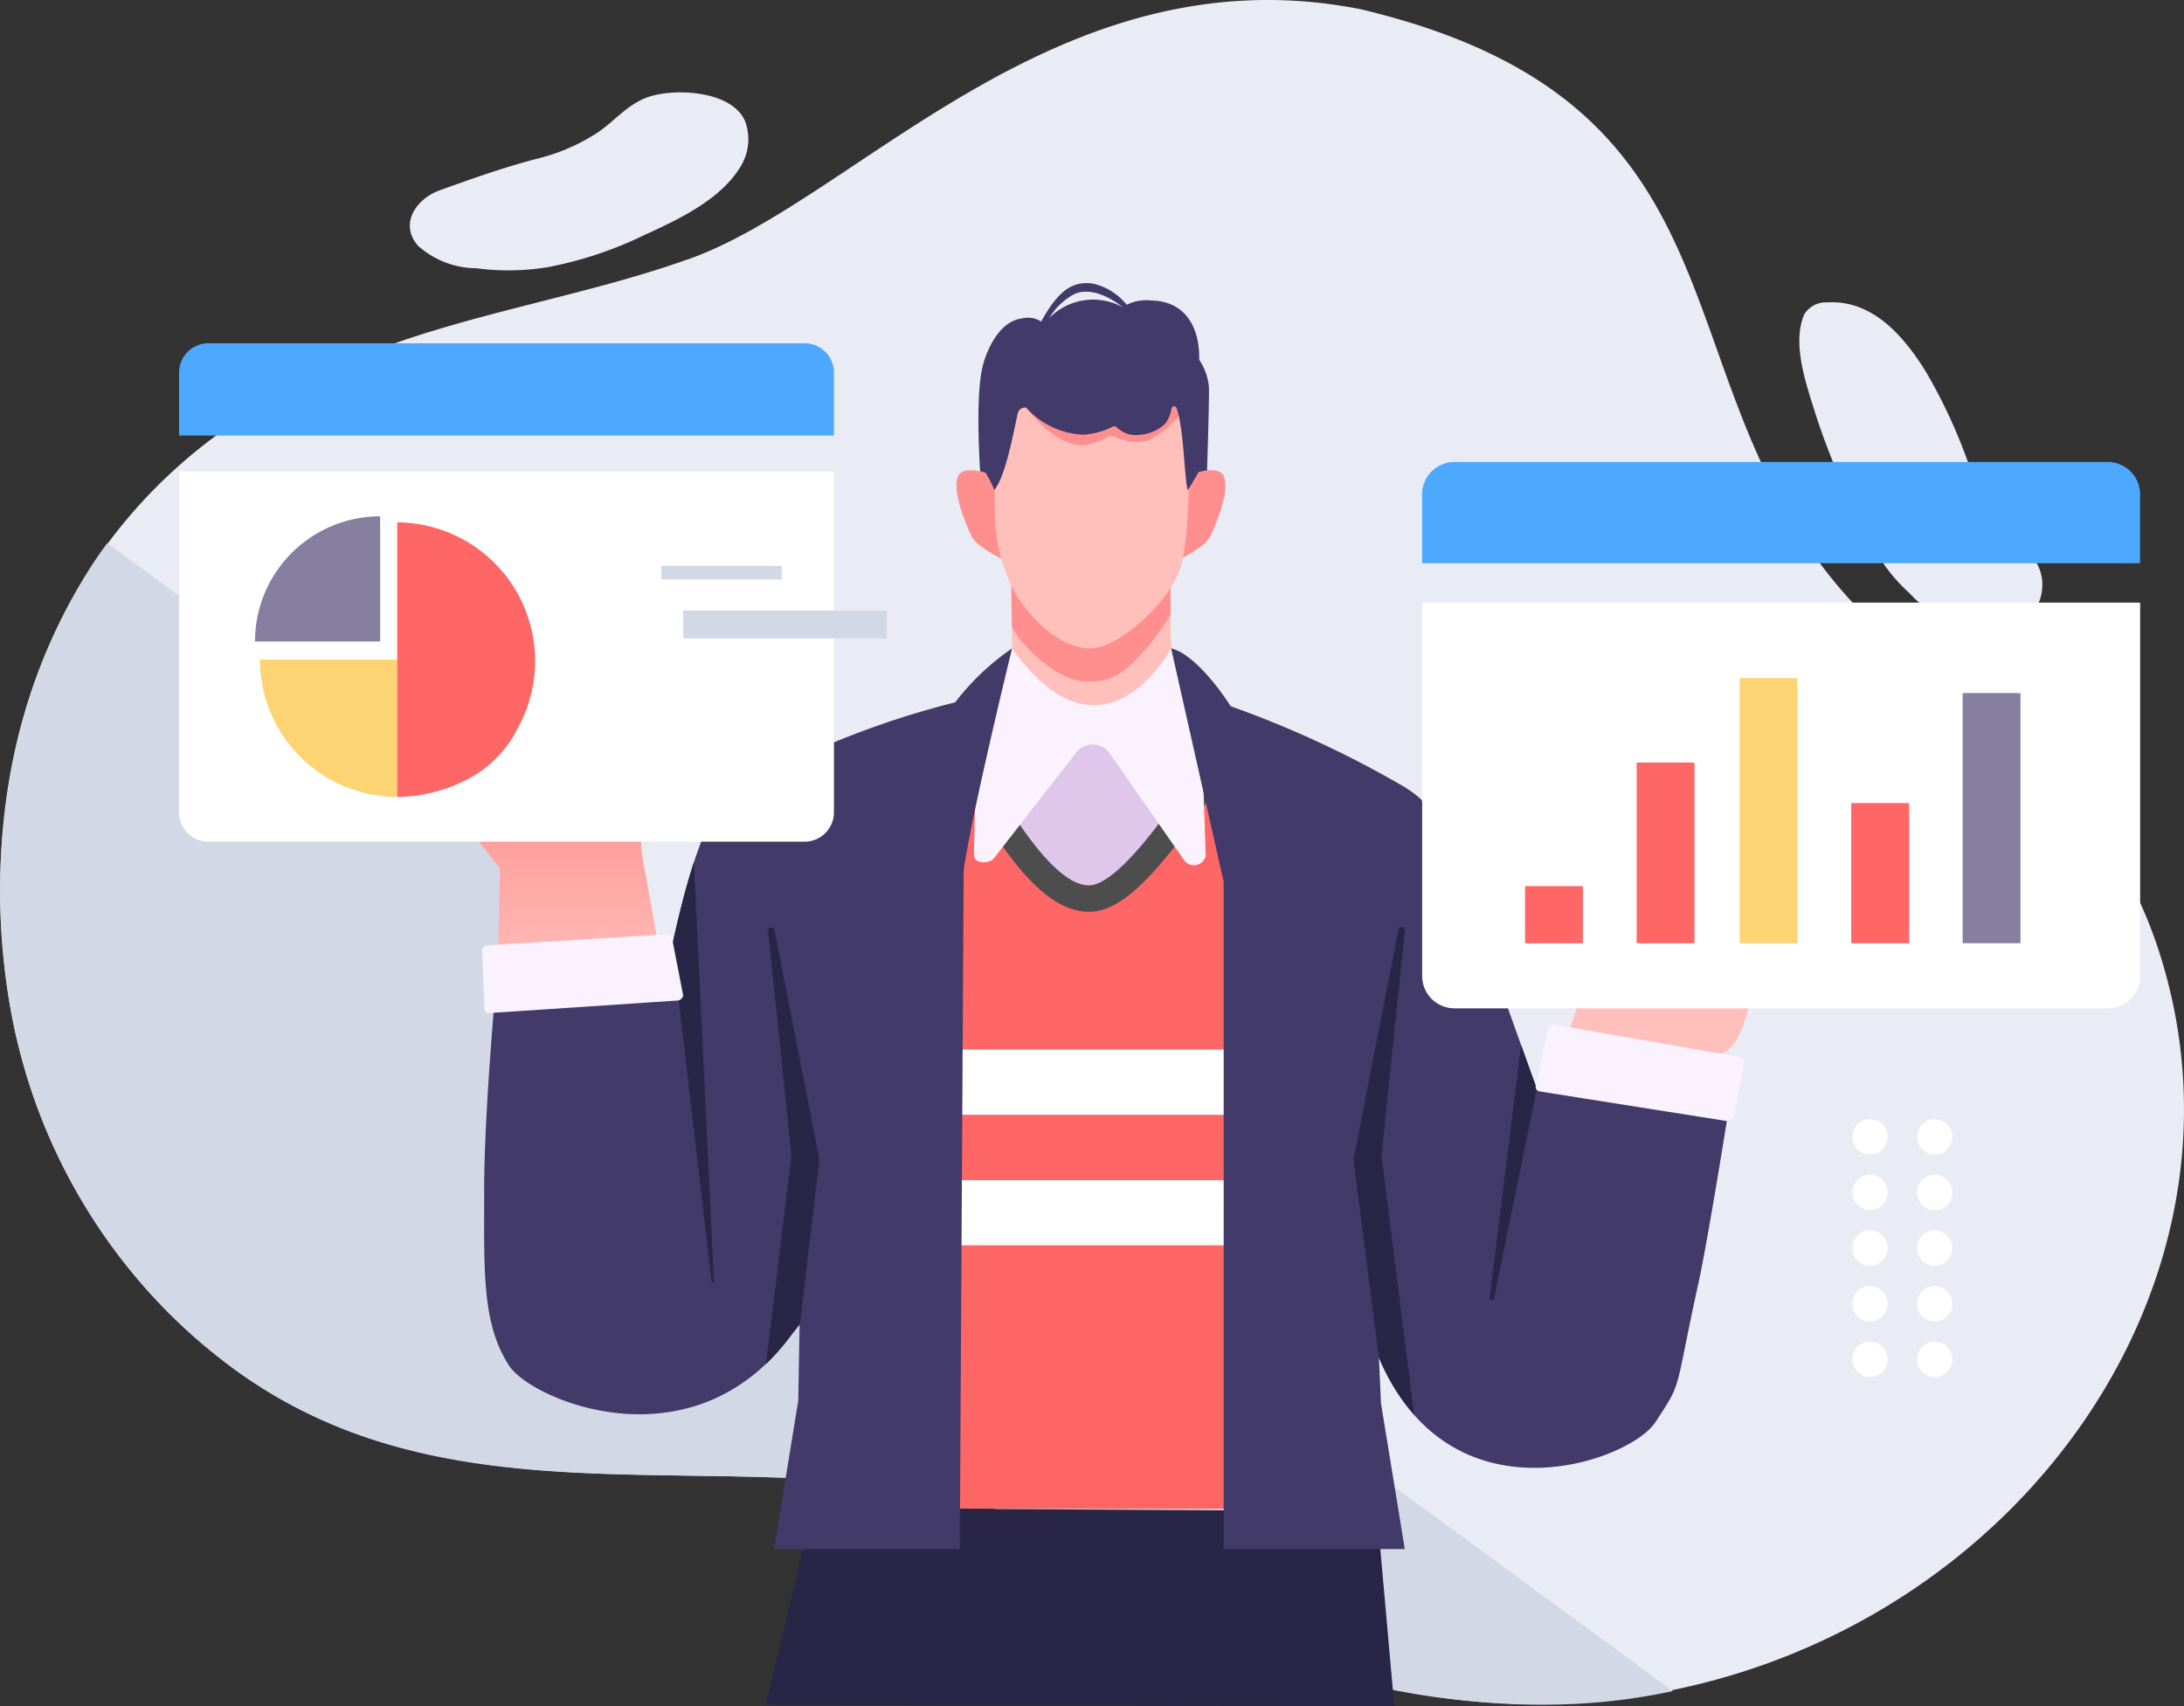 <svg id="グループ_3146" data-name="グループ 3146" xmlns="http://www.w3.org/2000/svg" xmlns:xlink="http://www.w3.org/1999/xlink" width="148.686" height="116.165" viewBox="0 0 148.686 116.165">
  <rect x="0" y="0" width="148.686" height="116.165" fill="#333333" stroke="none"/>
  <defs>
    <linearGradient id="linear-gradient" x1="-939.998" y1="-5.499" x2="-940.774" y2="-6.658" gradientUnits="objectBoundingBox">
      <stop offset="0" stop-color="#ffc0bb"/>
      <stop offset="0.277" stop-color="#ffb8b4"/>
      <stop offset="0.709" stop-color="#ffa2a0"/>
      <stop offset="1" stop-color="#ff8f8f"/>
    </linearGradient>
    <linearGradient id="linear-gradient-2" x1="0.5" y1="1.126" x2="0.5" y2="0.357" xlink:href="#linear-gradient"/>
  </defs>
  <path id="パス_13109" data-name="パス 13109" d="M133.536,61.487c-1.592-2.111-3.575-4.219-4.58-6.8a35.989,35.989,0,0,0-2.816-6.013c-1.477-2.39-3.616-4.9-6.7-4.715a1.724,1.724,0,0,0-1.574.812c-.853,1.948.115,4.726.716,6.629a49.676,49.676,0,0,0,2.711,6.729,34.182,34.182,0,0,0,2.092,3.8,11.873,11.873,0,0,0,1.586,1.775C131.139,70.117,135.677,64.462,133.536,61.487Z" transform="translate(4.969 -23.37)" fill="#e9ecf5"/>
  <path id="パス_13110" data-name="パス 13110" d="M162.62,90.879c-3.79-10.669-11.083-14.432-18.227-20.642C127.345,55.05,137.559,34.4,108.532,27.505,87.621,23.366,73.9,40.873,62.39,44.649c-8.4,2.945-18.036,4.014-26.091,8.431-16.342,8.067-22.541,25.05-19.742,42.165a38.973,38.973,0,0,0,14.082,23.925c14.722,11.878,33.408,6.162,49.466,9.473a21.67,21.67,0,0,1,9.747,4.546C132.081,160.695,174.255,124.333,162.62,90.879Z" transform="translate(-15.895 -26.876)" fill="#e9ecf5"/>
  <path id="パス_13111" data-name="パス 13111" d="M129.789,135.713,23.2,57.556a30.238,30.238,0,0,0-1.687,2.531c-6.035,10.05-7.164,23.338-3.567,34.465,3.418,10.573,11.543,19.7,21.961,23.569,9.075,3.365,18.931,2.717,28.429,3.042A62.727,62.727,0,0,1,82.415,122.9c4.546,1.215,6.972,4.109,11.021,6.282,9.377,5.03,20.008,8.121,30.719,7.342a41.525,41.525,0,0,0,5.635-.809Z" transform="translate(-15.897 -20.577)" fill="#d2d8e6"/>
  <rect id="長方形_1986" data-name="長方形 1986" width="21.921" height="53.972" transform="translate(62.74 48.755)" fill="#f66"/>
  <path id="パス_13112" data-name="パス 13112" d="M68.772,68.1a62.675,62.675,0,0,0,4.043,7.278c2.394,3.6,4.437,5.273,6.433,5.273,1.786,0,3.724-1.58,6.481-5.284,1.551-2.085,3.048-4.446,4.051-6.1v-1.95H68.4Z" transform="translate(-5.118 -18.571)" fill="#4d4d4d" style="mix-blend-mode: soft-light;isolation: isolate"/>
  <path id="パス_13113" data-name="パス 13113" d="M117.754,76.527c-.554-.77-4.733-1.514-4.733-1.514a27.483,27.483,0,0,1,2.184-4.25c1.255-1.956,2.393-3.265.494-4.121-1.179-.532-5.154,4.821-7.061,8.184a5.927,5.927,0,0,0-2.652-3.212c-.8-.28-1.756.174-1.633.734.206.934,1.222,2.276,1.464,4.045.269,1.953,0,8.847,0,8.847h0c-.3,1.35-.518,2.311-.518,2.311l-2.2,6.529-.077.882,2.078,1.619,9.177.8.824-6.925c1.668-.325,2.2-4.52,2.2-4.52s2-.8,1.963-2.466a24.085,24.085,0,0,0-1.511-6.946Z" transform="translate(1.992 -18.719)" fill="#ffc0bb"/>
  <path id="パス_13114" data-name="パス 13114" d="M103.065,92.624l.03-.337,2.2-6.533s1.125-4.989,1.833-8.214l4.444-1.983a2.269,2.269,0,0,1,1.419-.145c1.232.272,3.548.886,3.539,1.62-.014,1,.768,7.111.768,7.111s-.528,4.194-2.2,4.52l-.74,6.215C112.629,94.59,106.135,93.477,103.065,92.624Z" transform="translate(2 -16.922)" fill="url(#linear-gradient)"/>
  <path id="パス_13115" data-name="パス 13115" d="M45.05,86.564l.174-7.869s-6.244-7.877-6.333-8.886,1.638-4.146,3.165-5.7,2.614-2.441,4.066-.512,3.887,5.109,4.485,5.713,1.464.808,2-.863,1.777-3.63,3.277-3.881.169,2.7.051,3.616a48.955,48.955,0,0,1-.909,6.435,9.281,9.281,0,0,0-.048,3.706c.315,1.548,1.326,7.486,1.326,7.486Z" transform="translate(-11.177 -19.564)" fill="#ffc0bb"/>
  <path id="パス_13116" data-name="パス 13116" d="M56.225,85.278s-1.008-5.939-1.326-7.486a9.281,9.281,0,0,1,.048-3.706,10.87,10.87,0,0,0,.276-1.2c-2.108-1.373-4.4-1.333-5.012-1.908-.821-.771-3.375-6.13-5.6-5.937-1.631.142-4.149,3.412-5.37,5.136,1.425,2.342,5.906,7.994,5.906,7.994l-.171,7.869Z" transform="translate(-11.104 -19.041)" fill="url(#linear-gradient-2)"/>
  <path id="パス_13117" data-name="パス 13117" d="M69.08,90.6H89.432V86.165H69.144Z" transform="translate(-4.978 -14.704)" fill="#fff" style="mix-blend-mode: soft-light;isolation: isolate"/>
  <path id="パス_13118" data-name="パス 13118" d="M68.974,97.976H89.453V93.544H69.038Z" transform="translate(-5 -13.189)" fill="#fff" style="mix-blend-mode: soft-light;isolation: isolate"/>
  <path id="パス_13119" data-name="パス 13119" d="M100.758,112.282l-38.411-.224-3.192,13.407,42.784.088Z" transform="translate(-7.016 -9.387)" fill="#282547"/>
  <path id="パス_13120" data-name="パス 13120" d="M61.1,72.159a8.045,8.045,0,0,0-1.361.941c-1.319,1.182-2.544,4.748-3.681,9.991L44.071,85.55s-.824,8.93-.824,14.08c0,5.558-.189,9.236,1.71,12.128,1.532,2.336,12.514,7.005,19.2-2.119l.563-.711-.09,5.183L62.98,124.235H75.626l.328-57.815A59.4,59.4,0,0,0,61.1,72.158Z" transform="translate(-10.283 -18.757)" fill="#423a68"/>
  <path id="パス_13121" data-name="パス 13121" d="M106.805,91.182l-.482,1.652c-2.279-6.336-6.456-18.43-7.965-19.783A7.956,7.956,0,0,0,97,72.11a69.713,69.713,0,0,0-11.986-5.478v57.549H97.344l-1.619-9.914-.142-3.128c4.853,11.479,17.062,7.085,18.81,4.423,1.9-2.893,1.262-1.837,2.951-9.522.683-3.117,2.238-12.935,2.238-12.935Z" transform="translate(-1.707 -18.714)" fill="#423a68"/>
  <path id="パス_13122" data-name="パス 13122" d="M125.381,95.648a1.205,1.205,0,1,1,1.205-1.205A1.205,1.205,0,0,1,125.381,95.648Z" transform="translate(6.334 -13.252)" fill="#fff" style="mix-blend-mode: soft-light;isolation: isolate"/>
  <path id="パス_13123" data-name="パス 13123" d="M125.381,98.79a1.205,1.205,0,1,1,1.205-1.205A1.205,1.205,0,0,1,125.381,98.79Z" transform="translate(6.334 -12.606)" fill="#fff" style="mix-blend-mode: soft-light;isolation: isolate"/>
  <path id="パス_13124" data-name="パス 13124" d="M120.521,94.441a1.205,1.205,0,1,1,1.205,1.205A1.205,1.205,0,0,1,120.521,94.441Z" transform="translate(5.583 -13.252)" fill="#fff" style="mix-blend-mode: soft-light;isolation: isolate"/>
  <path id="パス_13125" data-name="パス 13125" d="M120.521,97.583a1.205,1.205,0,1,1,1.205,1.205A1.205,1.205,0,0,1,120.521,97.583Z" transform="translate(5.583 -12.607)" fill="#fff" style="mix-blend-mode: soft-light;isolation: isolate"/>
  <path id="パス_13126" data-name="パス 13126" d="M125.381,92.511a1.205,1.205,0,1,1,1.205-1.205A1.205,1.205,0,0,1,125.381,92.511Z" transform="translate(6.334 -13.896)" fill="#fff" style="mix-blend-mode: soft-light;isolation: isolate"/>
  <path id="パス_13127" data-name="パス 13127" d="M120.521,91.3a1.205,1.205,0,1,1,1.205,1.205A1.205,1.205,0,0,1,120.521,91.3Z" transform="translate(5.583 -13.897)" fill="#fff" style="mix-blend-mode: soft-light;isolation: isolate"/>
  <path id="パス_13128" data-name="パス 13128" d="M125.381,101.932a1.205,1.205,0,1,1,1.205-1.205A1.205,1.205,0,0,1,125.381,101.932Z" transform="translate(6.334 -11.961)" fill="#fff" style="mix-blend-mode: soft-light;isolation: isolate"/>
  <path id="パス_13129" data-name="パス 13129" d="M125.381,105.074a1.205,1.205,0,1,1,1.205-1.205A1.205,1.205,0,0,1,125.381,105.074Z" transform="translate(6.334 -11.316)" fill="#fff" style="mix-blend-mode: soft-light;isolation: isolate"/>
  <path id="パス_13130" data-name="パス 13130" d="M120.521,100.725a1.205,1.205,0,1,1,1.205,1.205A1.205,1.205,0,0,1,120.521,100.725Z" transform="translate(5.583 -11.962)" fill="#fff" style="mix-blend-mode: soft-light;isolation: isolate"/>
  <path id="パス_13131" data-name="パス 13131" d="M120.521,103.867a1.205,1.205,0,1,1,1.205,1.205A1.205,1.205,0,0,1,120.521,103.867Z" transform="translate(5.583 -11.316)" fill="#fff" style="mix-blend-mode: soft-light;isolation: isolate"/>
  <path id="パス_13132" data-name="パス 13132" d="M26.013,76.713a2,2,0,0,0,2,2H68.6a2,2,0,0,0,1.994-2v-23.2H26.013Z" transform="translate(-13.82 -21.407)" fill="#fff" style="mix-blend-mode: soft-light;isolation: isolate"/>
  <path id="パス_13133" data-name="パス 13133" d="M68.6,46.267H28.01a2,2,0,0,0-2,2v4.282H70.594V48.264a2,2,0,0,0-1.994-2Z" transform="translate(-13.82 -22.895)" fill="#4da9ff"/>
  <path id="パス_13134" data-name="パス 13134" d="M30.579,64.137h9.345v9.345A9.345,9.345,0,0,1,30.579,64.137Z" transform="translate(-12.883 -19.226)" fill="#fdd474"/>
  <path id="パス_13135" data-name="パス 13135" d="M30.3,64.561a8.519,8.519,0,0,1,8.519-8.519v8.519Z" transform="translate(-12.94 -20.888)" fill="#867fa0"/>
  <path id="パス_13136" data-name="パス 13136" d="M46.539,70.4a7.843,7.843,0,0,1-3.563,3.548,10.469,10.469,0,0,1-4.644,1.127V56.383A9.44,9.44,0,0,1,46.539,70.4Z" transform="translate(-11.291 -20.818)" fill="#f66"/>
  <path id="パス_13137" data-name="パス 13137" d="M96.225,86.349a2.2,2.2,0,0,0,2.19,2.19h44.5a2.2,2.2,0,0,0,2.19-2.19V60.917H96.225Z" transform="translate(0.595 -19.887)" fill="#fff" style="mix-blend-mode: soft-light;isolation: isolate"/>
  <path id="パス_13138" data-name="パス 13138" d="M142.91,52.973h-44.5a2.2,2.2,0,0,0-2.19,2.19v4.7H145.1v-4.7a2.2,2.2,0,0,0-2.19-2.19Z" transform="translate(0.595 -21.518)" fill="#4da9ff"/>
  <path id="パス_13139" data-name="パス 13139" d="M0,0H3.939V18a.055.055,0,0,1-.055.055H.055A.055.055,0,0,1,0,18Z" transform="translate(122.376 64.219) rotate(180)" fill="#fdd474"/>
  <path id="パス_13140" data-name="パス 13140" d="M0,0H3.938V12.246a.055.055,0,0,1-.055.055H.055A.055.055,0,0,1,0,12.246V0Z" transform="translate(115.361 64.219) rotate(180)" fill="#f66"/>
  <path id="パス_13141" data-name="パス 13141" d="M0,0H3.944V9.488a.055.055,0,0,1-.055.055H.055A.055.055,0,0,1,0,9.488V0Z" transform="translate(129.974 64.219) rotate(180)" fill="#f66"/>
  <path id="パス_13142" data-name="パス 13142" d="M0,0H3.938V16.979a.055.055,0,0,1-.055.055H.058A.055.055,0,0,1,0,16.979V0Z" transform="translate(137.554 64.219) rotate(180)" fill="#867fa0"/>
  <path id="パス_13143" data-name="パス 13143" d="M0,0H3.939V3.835a.055.055,0,0,1-.055.055H.055A.055.055,0,0,1,0,3.835Z" transform="translate(107.764 64.22) rotate(180)" fill="#f66"/>
  <path id="パス_13144" data-name="パス 13144" d="M59.742,79.439a.221.221,0,0,0-.436.065L60.9,94.791l-1.737,14.2A15,15,0,0,0,60.9,107l.563-.711L62.8,95.084Z" transform="translate(-7.015 -16.123)" fill="#282547"/>
  <path id="パス_13145" data-name="パス 13145" d="M94.253,94.791,95.839,79.5a.221.221,0,1,0-.436-.065L92.35,95.078l1.724,13.471a14.15,14.15,0,0,0,2.4,3.906Z" transform="translate(-0.2 -16.123)" fill="#282547"/>
  <path id="パス_13146" data-name="パス 13146" d="M56.7,104.1,55.34,75.578c-.506,1.552-1,3.446-1.469,5.632l2.675,22.9a.079.079,0,1,0,.157-.013Z" transform="translate(-8.101 -16.877)" fill="#282547"/>
  <path id="パス_13147" data-name="パス 13147" d="M102.18,85.909l-2.143,17.2a.152.152,0,1,0,.3.048l2.91-14.277C102.923,87.989,102.564,86.983,102.18,85.909Z" transform="translate(1.378 -14.756)" fill="#282547"/>
  <path id="パス_13148" data-name="パス 13148" d="M70.058,67.326c1.654,3.451,5.847,11.526,8.848,11.526,2.531,0,7.7-8.317,9.6-11.526Z" transform="translate(-4.777 -18.571)" fill="#dec7ea"/>
  <path id="パス_13149" data-name="パス 13149" d="M86.85,49.723a3.868,3.868,0,0,0-.656-1.82c.047-2.4-1.1-4-3.222-4.038a2.994,2.994,0,0,0-2,.447,4.187,4.187,0,0,0-5.331,1.138,1.662,1.662,0,0,0-1.531-.362c-1.855.228-2.591,3-2.591,3-.68,2.178-.194,8.329-.121,8.919a29.672,29.672,0,0,0,1.427,3.559l12.985-1-.219-.008,1.085-2.531S86.9,50.429,86.85,49.723Z" transform="translate(-4.551 -23.401)" fill="#423a68"/>
  <path id="パス_13150" data-name="パス 13150" d="M82.851,53.92s2.336-1.046,2.765-.067-.546,3.3-.933,4.105-2.531,1.759-2.531,1.759Z" transform="translate(-2.294 -21.424)" fill="#ff8f8f"/>
  <path id="パス_13151" data-name="パス 13151" d="M72.8,53.92s-2.336-1.046-2.772-.067.546,3.3.933,4.105,2.537,1.759,2.537,1.759Z" transform="translate(-4.807 -21.424)" fill="#ff8f8f"/>
  <path id="パス_13152" data-name="パス 13152" d="M83.819,57.931l.137,10.917-10.825.135L72.993,57.97Z" transform="translate(-4.175 -20.5)" fill="#ffc0bb"/>
  <path id="パス_13153" data-name="パス 13153" d="M83.875,62.328a17.215,17.215,0,0,1-1.722,2.395c-1.687,1.894-2.479,2.212-4.09,2.18-1.7-.031-4.268-2.2-5-3.758l-.065-5.176,10.826-.039Z" transform="translate(-4.175 -20.5)" fill="#ff8f8f"/>
  <path id="パス_13154" data-name="パス 13154" d="M84.332,63.5s-4.6,8.713-10.826,0l-2.343,3.446-.256,10.607c0,.688,1.149.6,1.391.206l5.507-7.081a1.414,1.414,0,0,1,2.361,0l5.062,7.258a.82.82,0,0,0,1.46-.31l-.362-10.82Z" transform="translate(-4.603 -19.357)" fill="#faf2ff"/>
  <path id="パス_13155" data-name="パス 13155" d="M73.722,63.5s-3.362,13.727-3.4,16.139l-.466-12.475A17.061,17.061,0,0,1,73.722,63.5Z" transform="translate(-4.819 -19.357)" fill="#423a68"/>
  <path id="パス_13156" data-name="パス 13156" d="M82.045,63.5l3.581,15.91.468-11.978S83.955,63.982,82.045,63.5Z" transform="translate(-2.316 -19.357)" fill="#423a68"/>
  <path id="パス_13157" data-name="パス 13157" d="M116.831,87.361l-.708,3.663a.41.41,0,0,1-.439.3s-12.822-2.019-12.85-2.035a.33.33,0,0,1-.171-.436l.826-3.882a.448.448,0,0,1,.442-.213l12.491,2.189a.4.4,0,0,1,.409.419Z" transform="translate(1.911 -14.994)" fill="#faf2ff"/>
  <path id="パス_13158" data-name="パス 13158" d="M56.078,80.015l.738,3.791a.411.411,0,0,1-.394.354s-12.88.869-12.909.858a.33.33,0,0,1-.23-.409l-.159-3.937a.446.446,0,0,1,.407-.274l12.084-.736a.4.4,0,0,1,.463.352Z" transform="translate(-10.307 -16.04)" fill="#faf2ff"/>
  <path id="パス_13159" data-name="パス 13159" d="M85.278,49.9l-13.026-.812S72,55.77,72.1,57.208A11.39,11.39,0,0,0,73.7,63.084c1.385,1.992,3.21,3.416,4.965,3.375s4.877-2.772,5.89-5.013S85.278,51.478,85.278,49.9Z" transform="translate(-4.362 -22.316)" fill="#ffc0bb"/>
  <path id="パス_13160" data-name="パス 13160" d="M78.332,47.962h-.049a17.029,17.029,0,0,0-3.225.148l-1.372,1.95S75.912,53.175,78,52.833a4.369,4.369,0,0,0,1.438-.519.548.548,0,0,1,.488-.029,3.473,3.473,0,0,0,2.227.276,5.665,5.665,0,0,0,2.8-2.808C84.542,48.581,81.768,47.813,78.332,47.962Z" transform="translate(-4.032 -22.551)" fill="#ff8f8f"/>
  <path id="パス_13161" data-name="パス 13161" d="M85.386,49.011a18.91,18.91,0,0,0-4.478-1.188h0c-4.693-.659-8.876.44-8.855,2.049.007.57-.513,4.88-.513,4.88a7.518,7.518,0,0,1,.627,1.227c.786-.956,1.326-4.047,1.6-5.236a.5.5,0,0,1,.57-.372,5.531,5.531,0,0,0,3.873,1.841,5.1,5.1,0,0,0,2.049-.566h0a.3.3,0,0,1,.266.083,1.835,1.835,0,0,0,1.546.489,2.761,2.761,0,0,0,1.72-.747,2.232,2.232,0,0,0,.441-1.05.177.177,0,0,1,.339-.028c.5,1.376.528,4.719.758,5.587.012.043.751-1.227.751-1.227Z" transform="translate(-4.473 -22.616)" fill="#423a68"/>
  <path id="パス_13162" data-name="パス 13162" d="M78.27,42.906c-1.438-.217-2.411.482-3.635,2.734l.362.177a4.28,4.28,0,0,1,2.049-2.231c1.475-.579,3.209.916,3.209.916l.425.016a4.164,4.164,0,0,0-2.409-1.612Z" transform="translate(-3.838 -23.593)" fill="#423a68"/>
  <rect id="長方形_1987" data-name="長方形 1987" width="13.86" height="1.896" transform="translate(46.513 41.571)" fill="#d2d8e6"/>
  <rect id="長方形_1988" data-name="長方形 1988" width="8.195" height="0.921" transform="translate(45.028 38.527)" fill="#d2d8e6"/>
  <path id="パス_13163" data-name="パス 13163" d="M61.9,34.133a2.4,2.4,0,0,0-.387-.65c-1.256-1.492-4.442-1.645-6.154-1.1-1.446.462-2.308,1.61-3.5,2.427a13.3,13.3,0,0,1-4.18,1.808c-2.227.581-4.445,1.366-6.612,2.149-1.534.553-2.765,2.22-1.492,3.744a5.988,5.988,0,0,0,3.986,1.558A16.714,16.714,0,0,0,48.409,44,26.2,26.2,0,0,0,55,41.813c2.283-1.041,5.155-2.383,6.523-4.606a3.551,3.551,0,0,0,.375-3.075Z" transform="translate(-11.143 -25.805)" fill="#e9ecf5"/>
</svg>
